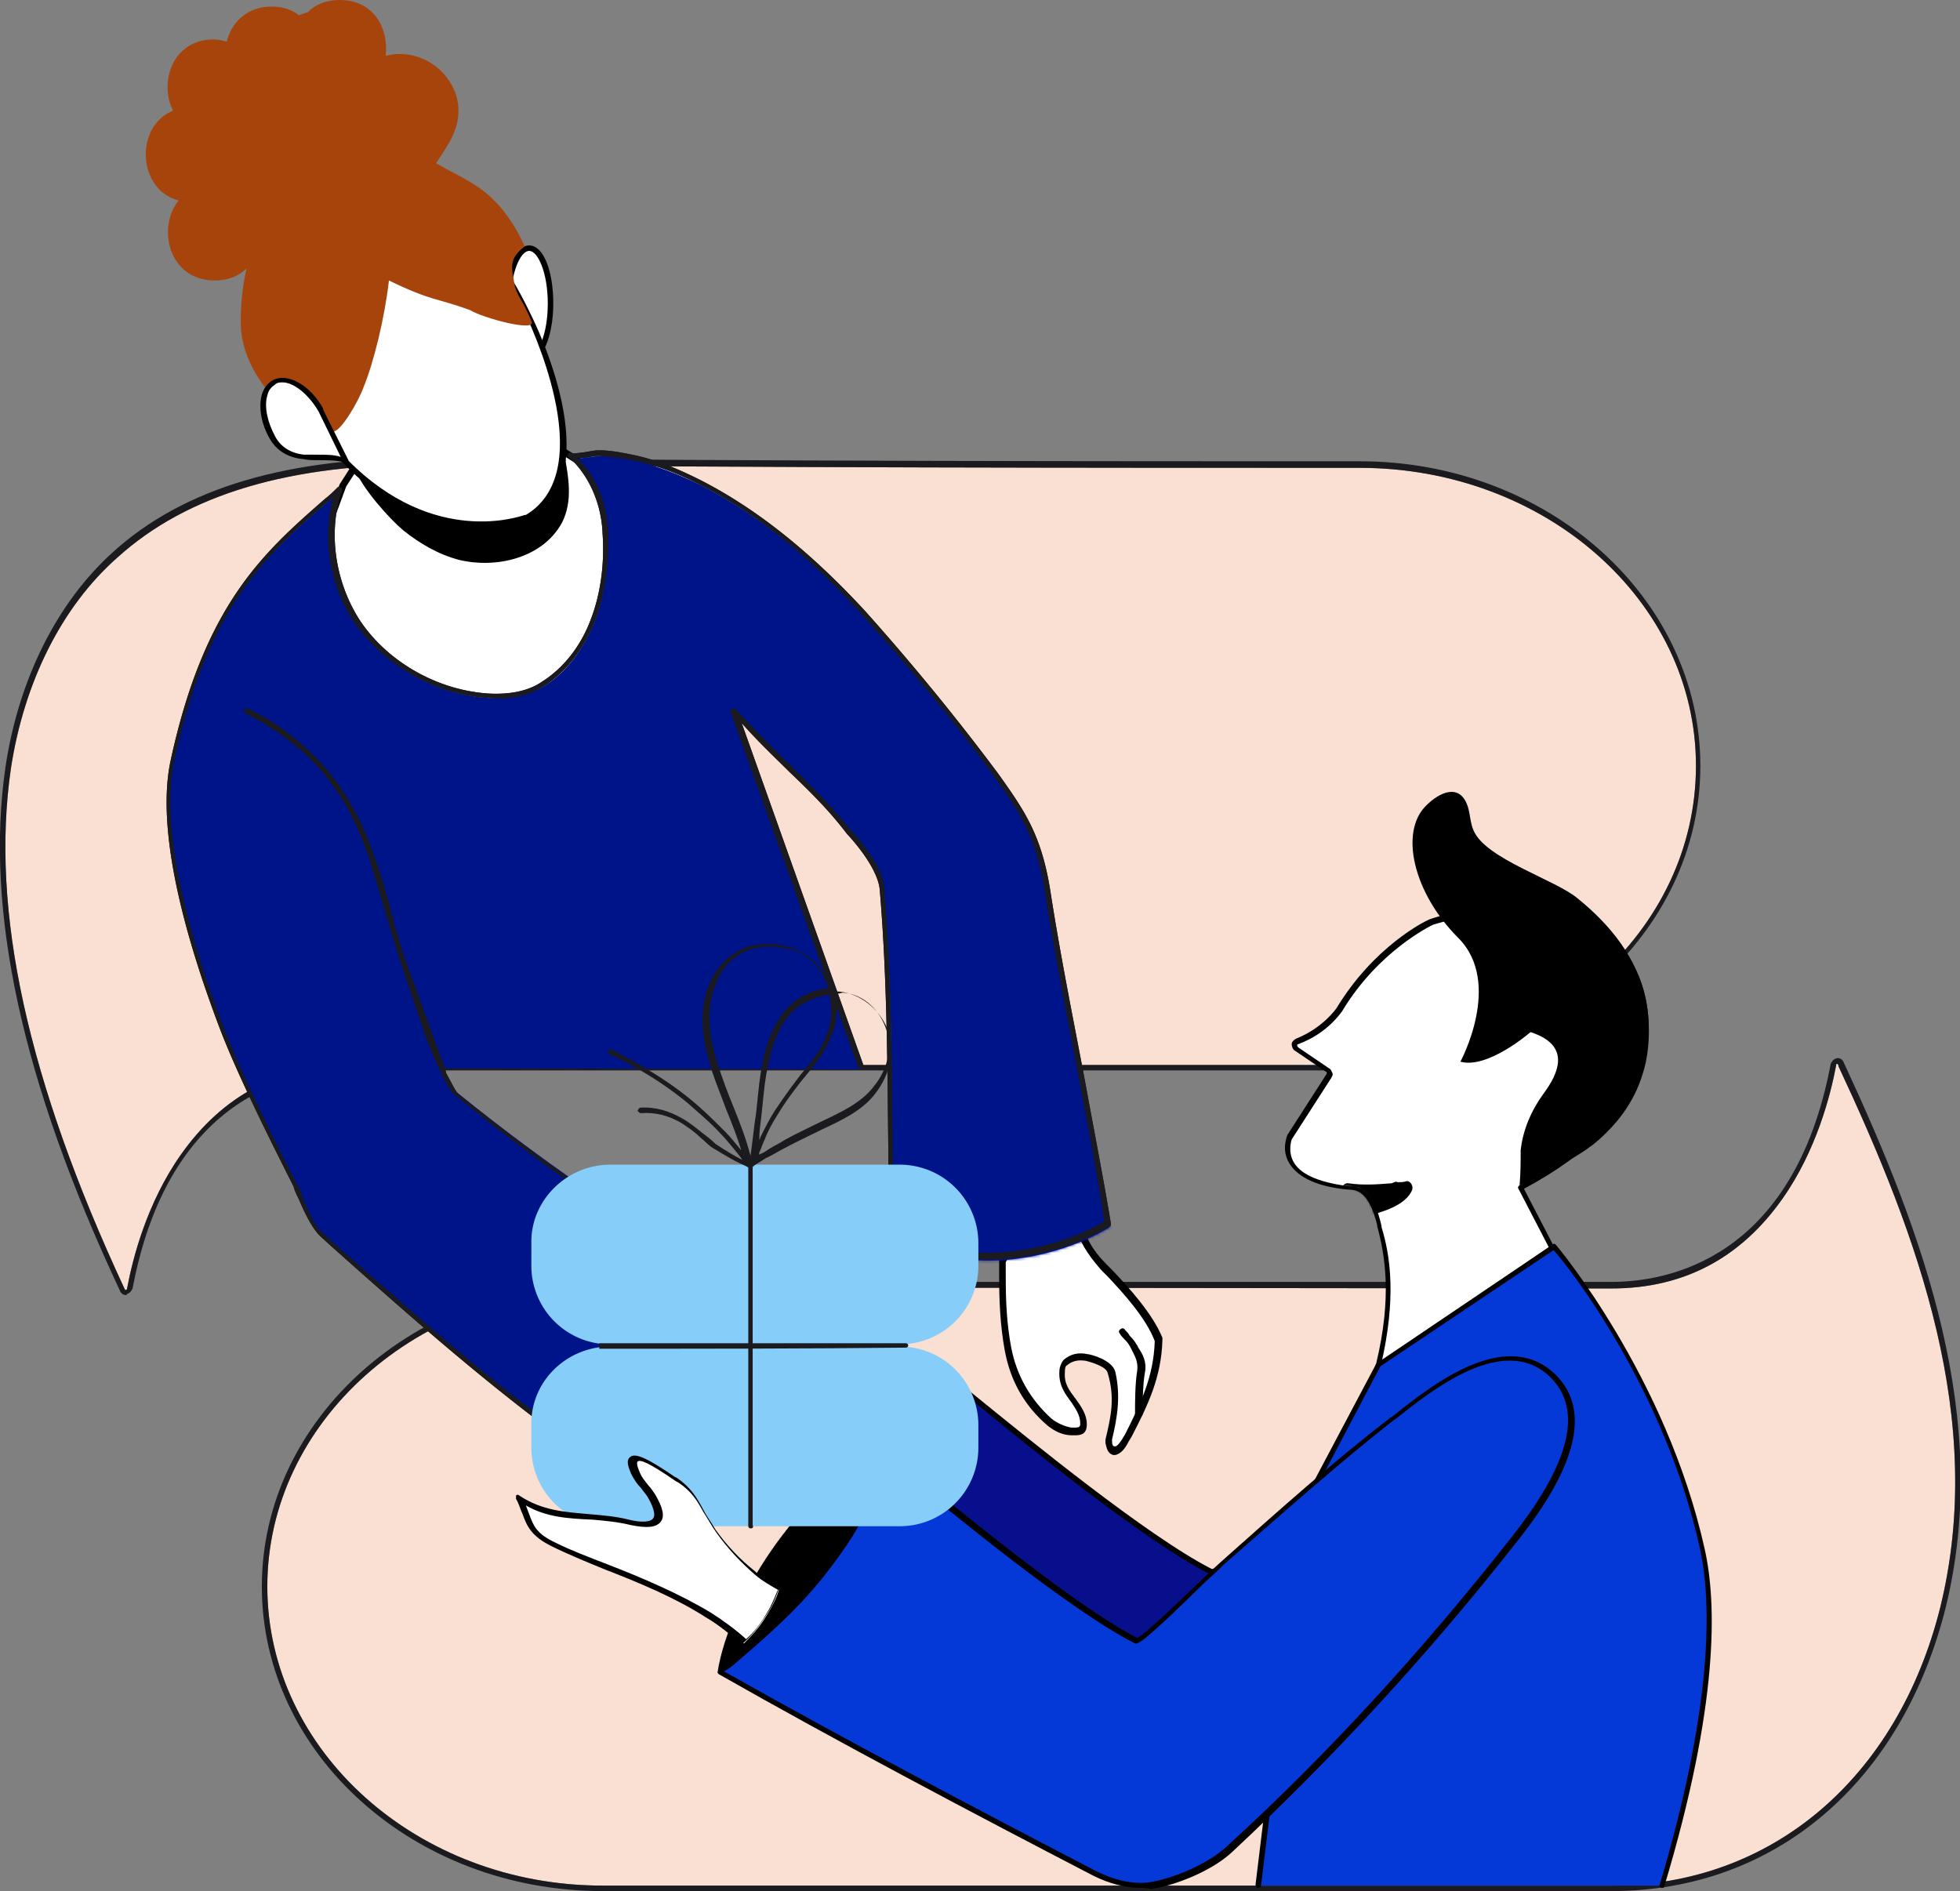 <?xml version="1.0" encoding="UTF-8"?>
<svg xmlns="http://www.w3.org/2000/svg" fill="none" viewBox="0 0 711 686" width="711" height="686">
  <rect x="0" y="0" width="711" height="686" fill="#808080" stroke="none"/>
  <g clip-path="url(#a)">
    <path fill="#F9E0D2" d="M218.586 467.005c-67.166 0-121.613 48.886-121.613 108.504 0 59.617 54.447 108.504 121.613 108.504h366.032c58.024 0 103.729-38.95 119.228-100.953 16.692-67.964-7.948-134.338-36.961-196.34v-.398l-.397-.397c-.397 0-.397 0-.397.397-1.987 10.731-7.154 31.001-19.474 48.489-15.103 21.462-35.769 32.591-61.999 32.591l-366.032-.397ZM45.306 467.799s.398.398.398 0c.397 0 .397 0 .397-.397 1.988-10.731 7.154-31.001 19.474-48.489 15.103-21.462 35.769-32.591 61.999-32.591h366.032c67.166 0 121.613-48.489 121.613-108.504 0-60.015-54.845-108.107-122.01-108.107-92.204 0-213.42 0-336.622-1.192-51.269-.397-88.627 10.731-114.062 33.783-20.27 17.886-33.782 45.31-38.551 76.311-7.551 51.669 5.961 113.273 41.332 189.186 0-.397 0-.397 0 0Z"></path>
    <path fill="#1A1A1F" d="M584.618 686H218.586c-68.358 0-123.6-49.681-123.6-110.491s55.639-110.492 123.6-110.492h366.032c19.474 0 65.973-7.551 79.485-79.092.398-.795.795-1.59 1.988-1.988 1.192-.397 2.384.398 2.781 1.59 29.013 62.4 53.653 129.172 36.961 197.533C689.936 646.652 643.834 686 584.618 686ZM218.586 467.005c-67.166 0-121.614 48.886-121.614 108.504 0 59.617 54.448 108.504 121.614 108.504h366.032c58.024 0 103.728-38.951 119.228-100.953 16.692-67.964-7.948-134.338-36.961-196.34v-.398l-.397-.397c-.398 0-.397 0-.397.397-1.988 10.731-7.154 31.001-19.475 48.489-15.102 21.462-35.768 32.591-61.998 32.591l-366.032-.397ZM45.704 469.787c-1.193 0-1.987-.795-2.385-1.987C7.95 392.284-5.565 330.282 1.987 278.216c4.769-31.797 18.679-59.618 38.948-77.901 25.832-23.449 63.588-34.578 115.651-34.181 123.203 1.193 244.817 1.193 336.623 1.193 68.357 0 123.6 49.681 123.6 110.491s-55.64 110.491-123.6 110.491H127.574c-19.474 0-65.973 7.552-79.486 79.093-.397.795-.794 1.59-1.987 1.987 0 .398-.397.398-.397.398Zm-.398-1.987s.398.397.398 0c.397 0 .397 0 .397-.398 1.987-10.731 7.154-31.001 19.474-48.489 15.102-21.462 35.769-32.591 61.999-32.591h366.032c67.165 0 121.613-48.489 121.613-108.504 0-60.015-54.845-108.107-122.01-108.107-92.204 0-213.42 0-336.623-1.192-51.268-.397-88.626 10.731-114.062 33.783-20.268 17.886-33.781 45.31-38.55 76.311-7.551 51.669 5.961 113.273 41.332 189.187 0-.398 0-.398 0 0Z"></path>
    <path fill="#080F8C" d="M346.955 502.378c2.782 1.59 62.794 52.861 91.806 67.566 1.987 1.193 10.333-6.359 18.282-13.513 15.102-13.513 24.641-21.065 43.32-38.95 7.551-7.154 11.923-11.526 20.269-17.488 7.551-5.564 16.294-10.731 26.23-8.744 3.577.795 7.154 2.782 10.333 5.167 18.679 16.295-.795 44.514-11.923 58.823-31.397 40.54-34.974 54.848-72.729 89.824-7.154 6.756-20.667 12.321-28.615 13.513-6.756.795-13.513-.795-19.474-3.975-50.871-26.231-96.575-50.476-136.318-72.733 3.577-27.027 30.602-69.157 58.819-79.49Z"></path>
    <mask id="b" width="277" height="169" x="288" y="490" maskUnits="userSpaceOnUse" style="mask-type:luminance">
      <path fill="#fff" d="M346.955 502.378c2.782 1.59 62.794 52.861 91.806 67.566 1.987 1.193 10.333-6.359 18.282-13.513 15.102-13.513 24.641-21.065 43.32-38.95 7.551-7.154 11.923-11.526 20.269-17.488 7.551-5.564 16.294-10.731 26.23-8.744 3.577.795 7.154 2.782 10.333 5.167 18.679 16.295-.795 44.514-11.923 58.823-31.397 40.54-34.974 54.848-72.729 89.824-7.154 6.756-20.667 12.321-28.615 13.513-6.756.795-13.513-.795-19.474-3.975-50.871-26.231-96.575-50.476-136.318-72.733 3.577-27.027 30.602-69.157 58.819-79.49Z"></path>
    </mask>
    <g mask="url(#b)">
      <path fill="#000" d="M327.084 480.121c-3.577 14.308-13.513 26.629-21.461 38.552-9.539 14.308-20.667 25.835-33.384 37.758-14.308 13.513 4.769 36.168 19.474 23.45 20.666-17.886 30.204-27.424 41.332-44.117 9.539-14.309 14.705-33.784 19.077-50.874 4.372-19.078-20.666-23.847-25.038-4.769Z"></path>
    </g>
    <path fill="#000" d="M439.953 659.768c-5.166 0-11.128-1.59-16.294-4.372-59.614-31.001-101.742-53.258-136.318-72.733-.398-.398-.398-.398-.398-.795 4.372-28.219 32.192-69.951 60.012-80.285h.795c.397.397 2.782 1.987 7.551 5.962 16.692 13.513 60.807 49.681 84.255 61.604 1.987.398 12.32-8.743 17.089-13.513 5.962-5.167 11.128-9.936 15.898-13.911 7.948-6.756 15.897-13.91 27.422-24.642l1.192-.795c7.154-6.359 11.526-11.128 19.474-16.692 7.949-5.962 16.693-11.129 27.026-8.744 3.576.795 7.551 2.782 10.73 5.167 13.91 12.32 9.936 32.59-11.923 60.412-10.333 13.513-17.884 23.847-24.243 33.386-13.512 19.078-23.051 32.988-48.486 56.438-7.551 7.154-21.064 12.718-29.41 13.513h-4.372Zm-151.42-78.298c34.576 19.476 76.704 41.733 135.921 72.336 6.359 3.18 13.115 4.77 19.076 3.577 7.949-1.192 21.064-6.359 28.218-13.115 25.435-23.45 34.973-36.963 48.089-56.041 6.358-9.539 13.91-19.872 24.243-33.386 21.063-27.026 25.038-46.502 11.923-57.63-3.18-2.385-6.359-4.372-9.539-4.77-9.935-1.987-18.281 3.18-25.435 8.744-7.949 5.565-12.32 9.937-19.077 16.693l-1.192.795c-11.525 10.731-19.474 17.885-27.423 24.642-4.769 4.372-9.935 8.744-15.897 13.911-11.525 10.731-16.692 15.103-19.076 13.513-23.449-11.923-66.371-46.899-84.255-61.605-3.577-2.782-5.962-4.769-7.154-5.564-27.025 10.334-54.05 50.476-58.422 77.9Z"></path>
    <path fill="#fff" d="m563.156 451.504-11.128-21.462c66.37-34.976 40.538-79.491 40.538-79.491-19.077-36.565-71.14-17.487-73.127-17.09-.795.398-19.872 9.539-33.384 32.194 0 0-4.769 7.551-15.5 11.526-1.192.397-1.59 1.987-.397 2.782l11.128 7.551c.794.398.794 1.59.397 2.385l-14.307 22.257s-7.154 15.898 22.653 18.681c6.359.397 8.743 8.743 9.936 13.91 3.179 11.526 5.564 26.63-.398 50.477"></path>
    <mask id="c" width="132" height="168" x="466" y="328" maskUnits="userSpaceOnUse" style="mask-type:luminance">
      <path fill="#fff" d="m563.156 451.504-11.128-21.462c66.37-34.976 40.538-79.491 40.538-79.491-19.077-36.565-71.14-17.487-73.127-17.09-.795.398-19.872 9.539-33.384 32.194 0 0-4.769 7.551-15.5 11.526-1.192.397-1.59 1.987-.397 2.782l11.128 7.551c.794.398.794 1.59.397 2.385l-14.307 22.257s-7.154 15.898 22.653 18.681c6.359.397 8.743 8.743 9.936 13.91 3.179 11.526 5.564 26.63-.398 50.477"></path>
    </mask>
    <g mask="url(#c)">
      <path fill="#000" d="M512.285 431.631c.397-1.192-.398-3.179-1.988-3.179-1.192.397-1.987.397-3.179.397-.397 0-.795-.397-1.192 0-.398 0-.795.398-1.192.398-5.167.397-10.334.795-15.5 0-2.782-.398-3.577 3.974-.795 4.372h2.782c-1.192.397-2.782.795-3.974 1.59-1.193.397-1.59 1.589-1.193 2.782-1.192 0-2.384.397-3.576.397-2.783.398-2.385 4.77.397 4.372 5.564-.795 11.525-1.192 17.089-2.782 3.975-1.192 10.333-3.577 12.321-8.347Z"></path>
    </g>
    <path fill="#000" d="M499.965 496.019c-.795 0-1.192-.795-.795-1.193 5.962-24.642 3.18-39.745.398-50.079v-.397c-1.193-4.769-3.577-12.321-9.141-12.718-11.923-.795-19.474-4.372-22.654-9.539-3.179-5.167-.794-9.937-.794-10.334l14.307-22.257v-.398s0-.397-.397-.397l-11.128-7.552c-.795-.397-1.193-1.59-1.193-2.384 0-.795.795-1.59 1.59-1.988 9.936-3.974 14.705-11.128 14.705-11.128 13.512-22.258 31.794-31.399 33.781-32.194 5.962-1.987 56.038-18.283 74.319 17.488.398.795 8.744 15.501 3.18 34.976-5.167 17.487-19.474 32.591-43.32 45.309l10.731 20.667c.397.398 0 1.193-.398 1.193-.397.397-1.192 0-1.192-.398l-11.128-21.462c-.397-.397 0-1.192.397-1.192 23.449-12.321 38.154-27.424 43.32-44.515 5.564-18.68-2.782-33.386-2.782-33.386-17.884-34.18-66.37-18.282-71.934-16.693-.795.398-19.872 9.539-32.987 31.399-.397.398-5.167 7.949-15.897 11.924-.398 0-.398.397-.398.397s0 .397.398.795l11.128 7.551c.795.398.795.795 1.192 1.59.398.795 0 1.193-.397 1.988l-14.308 22.257s-1.589 4.372.795 8.346c2.782 4.77 10.333 7.552 21.064 8.744 7.154.398 9.538 9.142 10.73 14.308v.398c3.18 10.334 5.564 25.834-.397 50.874 0-.398-.397 0-.795 0Z"></path>
    <path fill="#000" d="M551.233 430.042c.397-4.372.397-8.744.397-12.719.795-7.551 3.975-14.705 8.346-20.667 5.564-7.552 9.936-17.488-4.769-22.257 0 0-15.499 13.513-25.435 10.731 0 0 15.5-28.617-.795-44.912-16.295-16.296-21.461-38.553-11.526-48.092 4.77-4.769 12.321-8.346 15.103.795.795 2.782.795 5.564 1.987 8.347 4.372 10.333 29.807 17.885 37.756 24.642 12.32 9.936 21.461 21.859 24.64 36.168 2.782 13.513 0 24.244-.795 26.629-3.576 12.718-11.525 20.27-13.91 22.654-5.961 5.962-12.32 9.142-22.256 14.706-3.577 1.59-6.756 3.18-8.743 3.975Z"></path>
    <path fill="#0439D7" d="m456.248 684.013 5.564-45.707c.795-6.359 0-12.719-1.987-19.078-4.77-14.308-8.346-32.988-1.988-44.912l42.128-79.49 63.588-42.925s40.141 46.9 53.653 110.094c4.769 22.655 3.577 61.208-14.705 122.018"></path>
    <path fill="#000" d="M602.899 684.808c-.795 0-1.192-.795-.795-1.193 19.474-65.579 18.679-102.145 14.705-121.222-12.718-58.425-48.089-103.337-53.255-108.902l-62.794 42.13-41.73 79.093c-7.154 13.116-.795 35.373 1.987 44.117 1.987 6.359 2.782 12.718 1.987 19.475l-5.564 45.707c0 .397-.397.795-1.192.795-.398 0-.795-.398-.795-1.193l5.564-45.707c.795-6.359 0-12.718-1.987-18.282-3.18-9.142-9.141-31.796-1.987-45.31l42.127-79.49.398-.397 63.588-42.925c.398-.397.795-.397 1.193 0 .397.397 40.14 47.694 54.05 110.491 4.372 19.475 5.166 56.438-14.705 122.415 0 .398-.397.398-.795.398Z"></path>
    <path fill="#fff" d="M295.687 541.725c16.294-2.782 12.32-10.333 27.025 2.385 5.564-7.154 11.128-14.706 13.91-24.642 0 0-21.461-26.629-47.294-25.437-3.974-.397-11.526-1.192-11.526-1.192-1.987.397-1.987 3.18-1.589 4.372.795 1.987 1.987 2.782 15.102 7.154 1.192.397 1.59.795 2.385 1.59 3.576 3.179 0 12.718-23.051-2.385-13.513-8.744-14.308-2.385-9.141 3.975-1.59-1.193-3.18-1.988-5.167-3.18-1.987-1.192-4.769-1.192-5.564.795-.795 1.192-.397 2.385 0 3.577.795 2.782 4.769 7.154 6.757 9.539-1.193-.795-4.372-2.385-5.564-1.59-1.193.795-1.59 2.385-1.59 3.577 0 1.192.795 2.385 1.987 3.577 1.987 2.385 4.769 3.975 7.551 5.564 1.59 1.193 4.372 2.385 6.359 2.783-1.59-.398-3.577-.795-5.167-.795-1.589-.398-3.576-.795-4.371.795-.795 2.384 2.384 4.372 3.974 5.564 1.987 1.59 4.372 2.385 6.359 3.179 3.577 1.193 7.154 1.59 10.73 1.988 5.167.397 10.731-.398 15.898-1.193h1.987Z"></path>
    <mask id="d" width="87" height="53" x="250" y="492" maskUnits="userSpaceOnUse" style="mask-type:luminance">
      <path fill="#fff" d="M295.687 541.725c16.294-2.782 12.32-10.333 27.025 2.385 5.564-7.154 11.128-14.706 13.91-24.642 0 0-21.461-26.629-47.294-25.437-3.974-.397-11.526-1.192-11.526-1.192-1.987.397-1.987 3.18-1.589 4.372.795 1.987 1.987 2.782 15.102 7.154 1.192.397 1.59.795 2.385 1.59 3.576 3.179 0 12.718-23.051-2.385-13.513-8.744-14.308-2.385-9.141 3.975-1.59-1.193-3.18-1.988-5.167-3.18-1.987-1.192-4.769-1.192-5.564.795-.795 1.192-.397 2.385 0 3.577.795 2.782 4.769 7.154 6.757 9.539-1.193-.795-4.372-2.385-5.564-1.59-1.193.795-1.59 2.385-1.59 3.577 0 1.192.795 2.385 1.987 3.577 1.987 2.385 4.769 3.975 7.551 5.564 1.59 1.193 4.372 2.385 6.359 2.783-1.59-.398-3.577-.795-5.167-.795-1.589-.398-3.576-.795-4.371.795-.795 2.384 2.384 4.372 3.974 5.564 1.987 1.59 4.372 2.385 6.359 3.179 3.577 1.193 7.154 1.59 10.73 1.988 5.167.397 10.731-.398 15.898-1.193h1.987Z"></path>
    </mask>
    <g mask="url(#d)">
      <path fill="#000" d="M310.79 515.891c-.795 0-11.128-3.577-13.91-6.757-.398-.397-1.193-1.192-2.385-1.589-1.192-.795-2.384-1.59-2.782-2.385-.397-.398-.397-.795 0-1.192.398-.398.795-.398 1.192 0 .398.397 1.59 1.192 2.782 1.987a15.118 15.118 0 0 1 2.385 1.987c1.987 1.987 8.743 4.769 13.115 6.359.398 0 .795.795.795 1.193 0 0-.397.397-1.192.397Z"></path>
      <path fill="#fff" d="M260.713 505.557s8.743 10.732 22.256 13.116l-22.256-13.116Z"></path>
      <path fill="#000" d="M282.969 519.468c-13.91-2.385-22.653-12.718-23.051-13.116-.397-.397-.397-1.192 0-1.192.398 0 1.192-.398 1.192 0 0 0 8.744 10.334 21.462 12.718.397 0 .794.398.794 1.193.398 0 0 .397-.397.397Z"></path>
      <path fill="#fff" d="M253.56 512.711s3.179 7.949 23.448 13.514l-23.448-13.514Z"></path>
      <path fill="#000" d="M277.008 527.02c-20.666-5.167-24.243-13.514-24.243-13.911 0-.398 0-1.192.397-1.192.398 0 1.192 0 1.192.397 0 0 3.18 7.552 22.654 12.718.397 0 .795.795.795 1.193 0 .795-.398.795-.795.795Z"></path>
      <path fill="#fff" d="M257.533 527.417s13.115 7.154 17.09 7.154l-17.09-7.154Z"></path>
      <path fill="#000" d="M274.226 535.366c-3.975 0-15.897-6.359-17.487-7.154-.398-.397-.795-.795-.398-1.192.398-.398.795-.795 1.193-.398 3.577 1.987 13.512 7.154 16.692 7.154.397 0 .795.398.795.795.397.398 0 .795-.795.795Z"></path>
    </g>
    <path fill="#000" d="M322.712 545.302c-.398 0-.398 0-.795-.397-9.539-8.346-10.731-7.552-15.5-5.564-2.385.795-5.564 2.384-10.731 3.179H294.494c-5.961.795-11.128 1.193-16.294 1.193-4.372-.398-7.949-.795-11.129-1.988-2.782-.794-4.769-1.987-6.756-3.577h-.397c-1.59-1.192-4.769-3.577-3.974-6.756.397-1.59 1.987-1.988 2.781-1.988-2.782-1.589-5.166-3.179-7.551-5.564-1.192-1.192-1.987-2.782-1.987-3.974-.397-1.988.398-3.577 1.987-4.372.795-.398 1.59-.398 2.385-.398-1.59-1.987-3.577-4.372-3.974-6.359-.398-1.987-.398-3.18.397-4.372.795-1.192 1.987-1.59 3.18-1.987 1.192 0 2.781.397 3.576.795l1.193.795s.397 0 .397.397c-.795-1.987-1.192-4.372 0-5.564 1.987-1.988 5.961-.795 12.718 3.577 14.705 9.539 21.064 8.744 22.653 6.756.795-.794.398-2.384-.397-3.179l-.398-.398c-.794-.795-.794-.795-1.589-1.192-13.513-4.372-14.308-5.167-15.5-7.552-.397-.794-.795-2.384 0-3.974.397-.795 1.192-1.59 1.987-1.59h.398s7.153.795 11.525 1.193c26.23-.795 46.897 24.641 48.089 25.834.397.397.397.397 0 .795-3.18 10.333-8.346 17.488-14.308 25.039 0 .795-.397 1.192-.794 1.192Zm-11.526-9.141c2.782 0 5.564 1.59 11.526 6.757 5.166-6.757 10.333-13.911 13.115-23.052-2.782-3.18-22.654-25.835-46.102-24.642-3.974-.398-9.936-.795-11.128-1.193-.397 0-.397.398-.795.795-.397.795-.397 1.59 0 2.385.795 1.59 1.59 2.385 14.308 6.359 1.192.398 1.589.795 2.384 1.59l.398.397c1.589 1.59 1.987 3.975.794 5.565-1.192 1.59-6.358 5.564-25.038-6.36-6.756-4.371-9.538-4.371-10.333-3.974-.795.795 0 3.18 2.385 6.757.397.397.397.795 0 1.192-.398.397-.795.397-1.192 0-1.193-.795-2.385-1.59-3.975-2.385l-1.192-.795c-.795-.397-1.59-.795-2.782-.795-.795 0-1.192.398-1.987.795-.398.795-.398 1.59 0 2.783.795 2.384 3.974 6.359 6.756 8.743.398.398.398.795 0 1.193-.397.397-.795.397-1.192 0-.795-.795-3.975-1.59-4.372-1.193-.795.398-1.192 1.59-.795 2.385 0 .795.795 1.987 1.59 3.18 1.987 2.384 4.372 3.974 7.154 5.564 1.987 1.192 4.371 2.385 6.358 2.782.398 0 .795.795.795 1.193 0 .397-.794.795-1.192.795-1.59-.398-3.577-.795-5.166-.795h-.795c-1.59-.398-2.385-.398-2.385.397-.397 1.59 1.987 3.577 3.18 4.372h.397c1.59 1.192 3.577 2.385 6.359 3.18 2.782.794 6.359 1.589 10.333 1.589 4.769.398 9.936 0 15.897-1.192h.795c5.167-.795 8.346-2.385 10.333-3.18 2.385-.794 3.577-1.589 5.564-1.192Z"></path>
    <path fill="#0439D7" d="M320.725 527.417c2.782 1.59 62.396 53.259 91.408 67.964 1.987.795 28.218-25.437 31-28.219 20.269-17.885 40.14-35.373 61.204-52.066 13.512-10.731 39.743-32.193 57.229-16.693 18.68 16.296-.794 44.515-11.922 58.823-31.795 40.54-66.371 78.695-104.127 113.273-7.153 6.757-20.666 12.321-28.615 13.514-6.756.795-13.512-.795-19.474-3.975-50.87-26.629-96.177-50.873-135.92-73.131 3.974-27.424 30.999-69.554 59.217-79.49Z"></path>
    <mask id="e" width="309" height="193" x="261" y="492" maskUnits="userSpaceOnUse" style="mask-type:luminance">
      <path fill="#fff" d="M320.725 527.417c2.782 1.59 62.396 53.259 91.408 67.964 1.987.795 28.218-25.437 31-28.219 20.269-17.885 40.14-35.373 61.204-52.066 13.512-10.731 39.743-32.193 57.229-16.693 18.68 16.296-.794 44.515-11.922 58.823-31.795 40.54-66.371 78.695-104.127 113.273-7.153 6.757-20.666 12.321-28.615 13.514-6.756.795-13.512-.795-19.474-3.975-50.87-26.629-96.177-50.873-135.92-73.131 3.974-27.424 30.999-69.554 59.217-79.49Z"></path>
    </mask>
    <g mask="url(#e)">
      <path fill="#000" d="M301.25 504.762c-3.576 14.309-13.512 26.63-21.461 38.553-9.538 14.308-21.063 25.437-33.384 37.361-14.307 13.513 4.372 36.168 19.474 23.449 21.064-17.885 30.205-27.424 41.333-43.719 9.936-14.309 15.102-33.784 19.076-50.874 4.372-19.078-20.666-23.847-25.038-4.77Z"></path>
    </g>
    <path fill="#000" d="M413.326 684.808c-5.167 0-11.128-1.59-16.693-4.372-42.922-22.258-92.6-48.489-135.92-73.131-.398-.398-.398-.398-.398-.795 4.372-27.822 32.192-69.554 60.012-79.888.398-.397.795-.397 1.192 0 .795.398 2.782 1.988 7.552 5.962 18.281 14.706 60.409 49.681 83.46 61.605 2.782-1.192 17.089-15.103 24.243-21.86 3.179-3.18 5.564-5.167 6.359-5.962 21.461-19.077 40.537-36.168 61.204-52.066l1.192-.795c13.91-11.128 39.743-31.398 57.627-15.898 13.91 12.321 9.936 32.591-11.923 60.413-32.986 42.13-68.357 80.285-104.126 113.671-7.551 7.154-21.064 12.321-29.41 13.513-1.987-.397-3.179-.397-4.371-.397Zm-151.023-78.696c42.922 24.245 92.6 50.477 135.523 72.734 6.359 3.18 13.115 4.769 19.076 3.974 7.949-1.192 21.064-6.359 28.218-13.115 36.166-32.989 71.14-71.144 104.126-113.274 21.064-27.027 25.038-46.104 12.32-57.63-16.692-14.706-41.73 5.167-55.242 15.898l-1.192.795c-20.667 16.295-39.743 33.386-61.204 52.066-.795.795-3.18 3.179-6.359 5.961-21.859 21.463-24.641 23.053-25.833 22.655-23.449-11.923-65.973-46.899-84.255-62.002-3.18-2.782-5.962-4.77-7.154-5.564-26.628 9.936-53.255 50.078-58.024 77.502Z"></path>
    <path fill="#fff" d="m140.69 151.031-16.295 25.04-17.089 46.104 35.768 46.502 48.487 8.346 40.537-40.937 10.333-38.156-17.486-19.872-15.898-11.129-22.256-13.91-46.101-1.988Z"></path>
    <mask id="f" width="136" height="127" x="107" y="151" maskUnits="userSpaceOnUse" style="mask-type:luminance">
      <path fill="#fff" d="m140.69 151.031-16.295 25.04-17.089 46.104 35.768 46.502 48.487 8.346 40.537-40.937 10.333-38.156-17.486-19.872-15.898-11.129-22.256-13.91-46.101-1.988Z"></path>
    </mask>
    <g mask="url(#f)">
      <path fill="#000" d="M182.022 167.724c0 1.193-.397 10.334.398 9.142-1.987 2.782-7.551 2.782-10.333 1.987-9.141-1.193-16.692-8.347-22.256-15.103-9.141-10.732-25.038-4.372-20.667 7.154 2.385 6.359 11.923 17.09 17.09 21.462 5.961 4.77 12.717 8.744 20.269 10.731 13.115 3.18 30.204-.397 37.358-13.513 3.974-7.949 2.384-16.296.795-25.039-3.18-15.898-21.461-13.116-22.654 3.179Z"></path>
    </g>
    <path fill="#000" d="m191.561 278.216-48.487-8.347c-.397 0-.794-.397-.794-.397l-35.769-46.502c-.397-.398-.397-.795 0-1.192l16.692-46.105 16.295-25.437c.397-.397.794-.795 1.192-.397l46.102 1.987h.794l22.256 13.911 16.295 11.129h.397l17.487 19.872c.398.398.398.795.398 1.192l-10.333 38.156s0 .397-.398.397l-40.935 41.335c-.397.398-.795.398-1.192.398Zm-47.692-10.732 47.692 8.347 39.743-40.143 10.333-36.963-17.487-19.872-15.897-11.129-21.859-13.911-44.909-1.987-15.897 24.642-16.692 45.31 34.973 45.706Z"></path>
    <path fill="#fff" d="M191.957 129.966c4.171 0 7.552-8.897 7.552-19.872s-3.381-19.873-7.552-19.873c-4.17 0-7.551 8.898-7.551 19.873 0 10.975 3.381 19.872 7.551 19.872Z"></path>
    <path fill="#000" d="M191.957 131.159c-4.769 0-8.743-9.142-8.743-21.065 0-11.924 3.577-21.065 8.743-21.065 5.167 0 8.744 9.141 8.744 21.065 0 11.923-3.975 21.065-8.744 21.065Zm0-40.143c-3.179 0-6.756 7.95-6.756 19.078s3.577 19.077 6.756 19.077c3.18 0 6.757-7.949 6.757-19.077 0-11.129-3.577-19.078-6.757-19.078Z"></path>
    <path fill="#fff" d="M191.56 113.671s29.012 56.438.397 73.926c0 0-.397 0-.794.397-3.577 1.193-36.166 11.924-68.358-23.052 0 0-34.577-26.629-21.064-60.412 0 0 15.102-42.528 52.063-32.194 0 0 19.474 3.18 37.756 41.335Z"></path>
    <path fill="#000" d="M174.868 191.571c-13.512 0-33.384-4.769-52.46-25.834-.398 0-34.974-27.424-21.462-61.605 0-.397 15.898-43.322 53.256-32.59.795 0 19.871 3.974 38.153 42.129 1.987 3.974 28.615 57.63 0 75.118-.397 0-.397.398-.795.398-1.59.397-7.948 2.384-16.692 2.384Zm-32.192-120.03c-28.217 0-40.14 32.591-40.14 32.989-13.115 32.988 20.666 59.22 20.666 59.22 31.397 34.578 63.589 24.244 67.166 23.052h.397c27.82-16.693 0-71.939 0-72.734-17.884-37.36-36.563-40.54-36.563-40.937-4.372-.795-7.949-1.59-11.526-1.59Z"></path>
    <path fill="#A6440C" d="M192.752 116.453c-1.59-3.974-3.179-6.757-4.372-8.744-.397-.795-1.589-2.782-1.987-5.962-.397-2.384-1.192-5.166 0-7.949.398-.794 1.59-2.782 3.975-4.372-1.988-4.371-5.564-11.526-12.321-17.885-5.961-5.564-13.115-8.346-19.871-12.32 4.372-6.757 9.141-12.72 7.948-21.86-1.987-11.924-14.307-20.27-26.23-17.091C141.086 10.731 135.92 0 123.202 0c-4.769 0-8.743 1.59-11.525 4.372-1.193.397-2.385.795-3.18 1.192-2.384-1.987-5.961-3.18-9.936-3.18-9.14 0-14.704 5.962-16.294 12.72-1.59-.398-3.18-.796-4.77-.796-15.102 0-19.87 15.898-14.704 25.834-13.91 5.565-13.115 28.617 1.987 32.592-7.949 9.936-3.577 29.013 13.115 29.013 4.77 0 8.744-1.589 11.526-4.372-1.59 7.155-2.385 15.104-1.988 22.258 1.988 21.065 23.051 36.565 33.384 36.963 2.782 0 9.141-10.732 11.128-16.296 3.577-8.744 7.552-24.642 9.141-38.553 15.5 7.552 17.487 6.36 29.41 10.732 4.372 2.782 24.641 8.346 22.256 3.974Z"></path>
    <path fill="#fff" d="M116.446 148.647c-4.371-8.347-12.32-12.719-17.089-9.937-4.77 2.782-5.167 11.526-.397 19.873 2.384 4.372 6.358 6.757 11.525 7.154 5.167.397 10.333 0 15.102 1.59l-9.141-18.68Z"></path>
    <path fill="#000" d="M125.19 167.724c-3.18-.795-6.359-.795-9.936-.795-1.59 0-3.577 0-5.166-.397-5.564-.398-9.936-3.18-12.32-7.552-3.18-5.564-3.975-11.526-2.783-15.898.795-2.384 1.987-3.974 3.975-5.167 5.166-2.782 13.512 1.59 18.281 10.334v.398l9.141 18.282v1.193c-.397-.398-.795-.398-1.192-.398Zm-22.654-29.014c-.794 0-1.987 0-2.782.795-1.192.795-2.384 1.987-2.782 3.975-1.192 3.974 0 9.539 2.782 14.705 1.988 3.975 5.962 6.36 10.731 6.757h5.167c2.782 0 5.564 0 7.948.795l-7.948-16.295c-3.577-6.36-9.141-10.732-13.116-10.732Z"></path>
    <path fill="#fff" d="M420.082 486.48c-.397 14.308-5.961 24.244-11.923 36.963-.794 1.589-2.384 3.577-4.371 3.179-1.987-.397-1.59-2.384-1.59-3.974 2.385-8.744 3.577-15.898.795-25.04-.795-3.179-6.359-4.769-9.141-5.167-2.782-.794-5.564 0-7.551 1.59-.795.795-1.192 2.385-1.192 3.18-.398 8.744 7.948 11.923 7.551 19.077 0 3.18-1.59 2.783-4.372 2.783s-5.564-1.59-7.949-3.18c-7.948-7.154-13.115-15.898-15.102-26.629-1.987-10.731-1.987-21.065-1.987-31.796 5.564-10.731 14.307-15.103 26.23-15.501 3.18 7.552 4.372 11.526 10.731 18.283 5.961 6.359 15.897 16.295 19.871 26.232Z"></path>
    <path fill="#000" d="M404.583 527.815h-.795c-2.385-.795-2.385-3.18-2.782-4.372v-1.193c1.987-8.346 3.577-15.103.795-24.244-.398-1.987-4.77-3.577-7.949-4.372-2.782-.398-4.769 0-6.756 1.59-.795.397-.795 1.589-.795 2.384-.398 4.372 1.59 6.757 3.974 9.937 1.987 2.782 3.974 5.564 3.974 9.141 0 4.372-3.179 3.974-5.564 3.974-3.179 0-6.358-1.589-8.743-3.577-8.346-7.154-13.513-16.295-15.5-27.424-1.589-8.744-1.987-17.488-1.987-26.231v-6.757c5.564-10.731 14.705-15.898 27.423-16.296.397 0 .795.398 1.192.795l.795 1.988c2.384 5.961 3.974 9.936 9.538 15.5l2.385 2.385c5.961 6.359 14.307 15.5 17.884 24.244v.795c-.397 13.514-5.167 23.45-11.128 34.976l-1.192 1.987c-1.59 3.18-3.18 4.372-4.769 4.77Zm-1.193-5.565v.398c0 1.59.398 1.987.795 1.987 1.192.397 2.385-1.987 2.782-2.385l1.192-1.987c5.564-11.129 10.334-20.667 10.731-33.783-3.179-8.347-11.128-17.091-17.089-23.45l-2.385-2.385c-5.564-6.359-7.551-10.333-9.936-16.295l-.397-1.192c-11.128.397-19.077 5.166-24.243 14.705v5.565c0 8.743.397 17.09 1.987 25.436 1.987 10.334 7.154 19.078 14.705 25.835 1.987 1.59 4.769 2.782 7.153 3.179 2.782 0 3.18 0 3.18-1.59 0-2.782-1.59-5.166-3.18-7.551-2.384-3.18-4.769-6.359-4.371-11.526 0-1.192.795-3.18 1.589-3.975 2.385-1.987 5.167-2.782 8.744-1.987.795 0 8.743 1.987 9.936 6.359 1.987 8.744.794 16.296-1.193 24.642Z"></path>
    <path fill="#fff" d="M406.967 483.3c1.59 2.385 2.782 2.782 3.974 5.167 1.192 2.385 3.18 5.167 2.782 9.141-.795 4.372-.795 10.732-.795 15.501"></path>
    <path fill="#000" d="M412.928 514.301c-.794 0-1.192-.397-1.192-1.192 0-4.372 0-11.129.795-15.898.397-3.18-.795-5.167-1.987-7.552l-.398-.795c-.794-1.589-1.589-2.384-2.384-3.179-.398-.398-1.192-1.193-1.59-1.987-.397-.398-.397-1.193.398-1.59.397-.398 1.192-.398 1.589.397.795.795 1.193 1.193 1.59 1.987.795.795 1.59 1.59 2.782 3.578l.397.794c1.59 2.385 3.18 5.167 2.385 9.142-.795 4.372-.795 11.128-.795 15.103-.397.795-.795 1.192-1.59 1.192Z"></path>
    <path fill="#00148A" d="M309.199 382.745c-48.089 0-96.178.398-144.664.398v4.372h146.651c-.794-1.59-1.589-3.18-1.987-4.77Z"></path>
    <path fill="#00148A" d="m160.561 387.514-15.5-42.527-10.333-34.578c-13.513-41.335-45.307-53.258-45.307-53.258 27.025 13.513 38.153 33.385 45.307 53.258 4.372 11.924 6.756 23.847 10.333 34.578 5.167 15.898 7.551 22.655 10.731 31.399 1.192 3.179 7.154 17.488 9.936 19.872 34.973 28.219 72.332 53.656 112.074 74.324 2.782 1.589 9.539 3.179 10.731 5.961 1.59 2.783-.795 11.129-1.59 14.309-1.589 8.346-3.974 16.295-7.948 23.847-3.577 7.154-8.744 13.91-14.308 19.475-2.384 2.384-16.692 16.295-20.269 14.308-48.088-29.411-86.242-63.195-127.972-100.158-3.974-3.179-7.153-13.115-9.538-17.487-6.359-12.719-20.269-40.143-27.025-58.028-12.718-32.989-23.051-71.541-17.487-96.183 13.115-59.618 36.166-76.708 60.409-98.171-5.564 15.898-2.384 34.181 7.154 48.092 10.333 15.5 28.615 25.437 47.294 26.629 7.154.398 14.307-.795 20.269-4.372 8.346-5.167 14.307-13.911 17.884-22.655 3.974-9.936 5.167-21.064 4.769-31.796-.397-10.731-4.769-21.462-12.717-28.219.794.795 9.14-.795 10.73-.795 3.974 0 7.949.795 11.526 1.59 8.346 1.988 16.692 5.167 24.64 9.142 22.654 11.526 42.128 28.616 59.217 47.296s33.384 38.553 48.486 58.823c9.539 13.116 15.897 21.86 19.077 42.925 6.756 44.117 17.089 89.426 21.461 120.03-22.256 13.513-60.012 18.68-78.691 0-.397-42.925 0-82.273-3.179-121.223-.795-9.141-12.321-21.065-12.321-21.065-10.73-13.91-21.858-22.654-41.332-43.322 15.102 42.925 30.602 85.452 45.704 128.377"></path>
    <mask id="g" width="343" height="384" x="60" y="165" maskUnits="userSpaceOnUse" style="mask-type:luminance">
      <path fill="#fff" d="m160.561 387.514-15.5-42.527-10.333-34.578c-13.513-41.335-45.307-53.258-45.307-53.258 27.025 13.513 38.153 33.385 45.307 53.258 4.372 11.924 6.756 23.847 10.333 34.578 5.167 15.898 7.551 22.655 10.731 31.399 1.192 3.179 7.154 17.488 9.936 19.872 34.973 28.219 72.332 53.656 112.074 74.324 2.782 1.589 9.539 3.179 10.731 5.961 1.59 2.783-.795 11.129-1.59 14.309-1.589 8.346-3.974 16.295-7.948 23.847-3.577 7.154-8.744 13.91-14.308 19.475-2.384 2.384-16.692 16.295-20.269 14.308-48.088-29.411-86.242-63.195-127.972-100.158-3.974-3.179-7.153-13.115-9.538-17.487-6.359-12.719-20.269-40.143-27.025-58.028-12.718-32.989-23.051-71.541-17.487-96.183 13.115-59.618 36.166-76.708 60.409-98.171-5.564 15.898-2.384 34.181 7.154 48.092 10.333 15.5 28.615 25.437 47.294 26.629 7.154.398 14.307-.795 20.269-4.372 8.346-5.167 14.307-13.911 17.884-22.655 3.974-9.936 5.167-21.064 4.769-31.796-.397-10.731-4.769-21.462-12.717-28.219.794.795 9.14-.795 10.73-.795 3.974 0 7.949.795 11.526 1.59 8.346 1.988 16.692 5.167 24.64 9.142 22.654 11.526 42.128 28.616 59.217 47.296s33.384 38.553 48.486 58.823c9.539 13.116 15.897 21.86 19.077 42.925 6.756 44.117 17.089 89.426 21.461 120.03-22.256 13.513-60.012 18.68-78.691 0-.397-42.925 0-82.273-3.179-121.223-.795-9.141-12.321-21.065-12.321-21.065-10.73-13.91-21.858-22.654-41.332-43.322 15.102 42.925 30.602 85.452 45.704 128.377"></path>
    </mask>
    <g mask="url(#g)">
      <path fill="#00148A" d="M401.8 443.952c-24.243-9.141-52.858-6.756-78.691 0-3.577.795-15.102 10.732-17.089 12.321-3.577 0-13.513 17.886-17.487 20.27-23.846 14.706-39.743 41.335-44.115 71.939-1.987 15.501 32.589 15.898 36.961 0 5.962-21.462 19.474-51.669 32.589-69.156 25.038 2.384 50.076 5.564 74.717 8.744 16.295 1.987 28.217-38.156 13.115-44.118Z"></path>
    </g>
    <path fill="#1A1A1F" d="M245.213 549.277c-.398 0-.795 0-1.192-.398-46.5-28.219-83.858-61.207-123.601-96.58l-4.372-3.975c-2.782-2.782-5.564-8.346-7.551-13.115-.795-1.59-1.589-3.18-1.987-4.77-4.372-8.744-19.871-38.95-27.025-58.028C68.357 343 56.037 302.063 61.998 275.433c12.32-56.438 33.782-75.118 56.038-94.593 1.589-1.192 3.179-2.782 4.371-3.974.398-.398.795-.398 1.193 0 .397.397.397.794.397 1.192-5.167 15.103-2.385 33.386 6.756 47.297 9.936 14.705 27.82 25.039 46.499 26.231 7.552.398 14.308-.795 19.474-4.372 7.552-4.769 13.911-12.718 17.487-22.257 3.577-9.141 5.167-20.27 4.372-31.399-.397-11.128-5.166-21.462-12.32-27.821-.398-.398-.398-.795 0-1.192.397-.398.795-.398 1.192 0 .397 0 4.372-.398 6.359-.795 1.987-.398 3.179-.398 3.577-.398 3.974 0 7.948.795 11.923 1.59 7.948 1.59 15.897 4.769 24.64 9.141 20.269 10.334 39.743 25.835 59.615 47.297 17.089 19.078 33.384 38.95 48.486 59.22 9.936 13.911 15.897 22.655 19.076 43.322 3.577 23.052 8.346 46.502 12.321 67.567 3.577 19.475 7.153 37.758 9.538 52.463 0 .398 0 .795-.397.795-23.846 14.309-61.999 17.886-79.884 0-.397-.397-.397-.397-.397-.795V424.08c-.397-34.976-.397-68.362-3.179-101.35-.795-8.744-11.923-20.27-11.923-20.27-6.359-8.346-12.718-14.706-21.064-22.655-4.769-4.769-10.731-10.333-17.089-17.488l44.114 124.005c.398.398 0 1.192-.795 1.192-.397.398-1.192 0-1.192-.794l-46.102-128.377c0-.397 0-.795.398-1.192.397-.398.795 0 1.192 0 7.949 8.346 14.307 15.103 20.269 20.667 8.346 8.347 14.705 14.706 21.064 22.655.397.397 11.922 12.321 12.717 21.462 2.782 32.988 2.782 66.374 3.18 101.747v19.476c17.487 16.692 53.653 13.513 76.703 0-1.987-14.309-5.564-32.591-9.14-51.669-3.975-21.065-8.744-44.515-12.321-67.567-3.179-20.27-8.743-28.616-18.679-42.527-14.705-20.27-30.999-39.745-48.089-58.823-19.474-21.462-38.948-36.963-58.819-46.899-8.346-4.372-16.295-7.154-24.243-8.744-3.975-.795-7.949-1.192-11.526-1.59-.397 0-1.987 0-3.577.398-1.987.397-3.577.397-4.769.397 6.757 6.757 10.731 16.296 11.128 27.027.398 11.526-1.192 22.655-4.769 32.194-3.974 9.936-10.333 18.282-18.282 23.449-5.564 3.577-12.717 5.167-20.666 4.372-19.077-1.192-37.358-11.923-48.089-27.027-9.141-13.513-11.923-30.603-7.948-45.706-.795.795-1.193 1.192-1.988 1.589-22.256 19.476-43.32 37.758-55.64 93.799-5.564 25.834 6.36 66.374 17.487 95.785 7.154 19.078 22.256 48.887 27.025 58.028a13.275 13.275 0 0 1 1.988 4.77c1.987 4.372 4.371 10.333 7.153 12.718l4.372 3.975c39.743 34.975 77.101 67.964 123.203 96.183 1.192.795 8.743-4.372 19.077-14.309 5.564-5.564 10.333-11.923 14.307-19.077 3.577-7.154 6.359-15.103 7.949-23.45 0-.795.397-1.59.397-2.385.795-3.179 1.987-9.141 1.192-11.128-.795-1.59-4.371-3.18-7.153-3.975-1.193-.397-2.385-.795-3.18-1.192-38.153-19.873-75.909-44.912-112.075-74.721-3.179-2.384-9.141-17.885-10.333-20.27l-1.192-3.974c-2.385-6.757-4.769-13.911-9.141-27.027l-3.577-11.923-6.756-22.655c-1.987-5.564-4.372-11.526-7.551-17.488-5.167-9.141-11.128-16.295-17.09-21.462-5.564-4.77-12.32-9.539-20.269-13.514-.397-.397-.795-.794-.397-1.192.397-.397.795-.795 1.192-.397 0 0 9.141 3.577 19.872 13.115 8.743 7.552 14.704 15.899 19.076 24.245 2.782 4.769 5.167 10.731 7.154 16.693 2.384 6.757 4.372 13.116 5.961 19.872.398 1.193.795 1.988.795 3.18l3.577 11.924 15.5 42.527v.397c1.987 3.577 3.577 7.154 4.769 7.949 36.166 29.412 73.922 54.451 112.075 74.324.795.397 1.987.794 3.179 1.192 3.18 1.192 7.154 2.782 7.949 4.769 1.192 2.385.397 7.154-.795 12.321-.397.795-.397 1.988-.397 2.385-1.59 8.744-4.372 16.693-7.949 24.244-3.577 7.155-8.743 13.911-14.705 19.873-6.756 3.974-16.294 13.116-20.666 13.116Z"></path>
    <path fill="#1A1A1F" d="M245.213 549.277c-.398 0-.795 0-1.192-.398-46.5-28.219-83.858-61.207-123.601-96.58l-4.372-3.975c-2.782-2.782-5.564-8.346-7.551-13.115-.795-1.59-1.589-3.18-1.987-4.77-4.372-8.744-19.871-38.95-27.025-58.028C68.357 343 56.037 302.063 61.998 275.433c12.32-56.438 33.782-75.118 56.038-94.593 1.589-1.192 3.179-2.782 4.371-3.974.398-.398.795-.398 1.193 0 .397.397.397.794.397 1.192-5.167 15.103-2.385 33.386 6.756 47.297 9.936 14.705 27.82 25.039 46.499 26.231 7.552.398 14.308-.795 19.474-4.372 7.552-4.769 13.911-12.718 17.487-22.257 3.577-9.141 5.167-20.27 4.372-31.399-.397-11.128-5.166-21.462-12.32-27.821-.398-.398-.398-.795 0-1.192.397-.398.795-.398 1.192 0 .397 0 4.372-.398 6.359-.795 1.987-.398 3.179-.398 3.577-.398 3.974 0 7.948.795 11.923 1.59 7.948 1.59 15.897 4.769 24.64 9.141 20.269 10.334 39.743 25.835 59.615 47.297 17.089 19.078 33.384 38.95 48.486 59.22 9.936 13.911 15.897 22.655 19.076 43.322 3.577 23.052 8.346 46.502 12.321 67.567 3.577 19.475 7.153 37.758 9.538 52.463 0 .398 0 .795-.397.795-23.846 14.309-61.999 17.886-79.884 0-.397-.397-.397-.397-.397-.795V424.08c-.397-34.976-.397-68.362-3.179-101.35-.795-8.744-11.923-20.27-11.923-20.27-6.359-8.346-12.718-14.706-21.064-22.655-4.769-4.769-10.731-10.333-17.089-17.488l44.114 124.005c.398.398 0 1.192-.795 1.192-.397.398-1.192 0-1.192-.794l-46.102-128.377c0-.397 0-.795.398-1.192.397-.398.795 0 1.192 0 7.949 8.346 14.307 15.103 20.269 20.667 8.346 8.347 14.705 14.706 21.064 22.655.397.397 11.922 12.321 12.717 21.462 2.782 32.988 2.782 66.374 3.18 101.747v19.476c17.487 16.692 53.653 13.513 76.703 0-1.987-14.309-5.564-32.591-9.14-51.669-3.975-21.065-8.744-44.515-12.321-67.567-3.179-20.27-8.743-28.616-18.679-42.527-14.705-20.27-30.999-39.745-48.089-58.823-19.474-21.462-38.948-36.963-58.819-46.899-8.346-4.372-16.295-7.154-24.243-8.744-3.975-.795-7.949-1.192-11.526-1.59-.397 0-1.987 0-3.577.398-1.987.397-3.577.397-4.769.397 6.757 6.757 10.731 16.296 11.128 27.027.398 11.526-1.192 22.655-4.769 32.194-3.974 9.936-10.333 18.282-18.282 23.449-5.564 3.577-12.717 5.167-20.666 4.372-19.077-1.192-37.358-11.923-48.089-27.027-9.141-13.513-11.923-30.603-7.948-45.706-.795.795-1.193 1.192-1.988 1.589-22.256 19.476-43.32 37.758-55.64 93.799-5.564 25.834 6.36 66.374 17.487 95.785 7.154 19.078 22.256 48.887 27.025 58.028a13.275 13.275 0 0 1 1.988 4.77c1.987 4.372 4.371 10.333 7.153 12.718l4.372 3.975c39.743 34.975 77.101 67.964 123.203 96.183 1.192.795 8.743-4.372 19.077-14.309 5.564-5.564 10.333-11.923 14.307-19.077 3.577-7.154 6.359-15.103 7.949-23.45 0-.795.397-1.59.397-2.385.795-3.179 1.987-9.141 1.192-11.128-.795-1.59-4.371-3.18-7.153-3.975-1.193-.397-2.385-.795-3.18-1.192-38.153-19.873-75.909-44.912-112.075-74.721-3.179-2.384-9.141-17.885-10.333-20.27l-1.192-3.974c-2.385-6.757-4.769-13.911-9.141-27.027l-3.577-11.923-6.756-22.655c-1.987-5.564-4.372-11.526-7.551-17.488-5.167-9.141-11.128-16.295-17.09-21.462-5.564-4.77-12.32-9.539-20.269-13.514-.397-.397-.795-.794-.397-1.192.397-.397.795-.795 1.192-.397 0 0 9.141 3.577 19.872 13.115 8.743 7.552 14.704 15.899 19.076 24.245 2.782 4.769 5.167 10.731 7.154 16.693 2.384 6.757 4.372 13.116 5.961 19.872.398 1.193.795 1.988.795 3.18l3.577 11.924 15.5 42.527v.397c1.987 3.577 3.577 7.154 4.769 7.949 36.166 29.412 73.922 54.451 112.075 74.324.795.397 1.987.794 3.179 1.192 3.18 1.192 7.154 2.782 7.949 4.769 1.192 2.385.397 7.154-.795 12.321-.397.795-.397 1.988-.397 2.385-1.59 8.744-4.372 16.693-7.949 24.244-3.577 7.155-8.743 13.911-14.705 19.873-6.756 3.974-16.294 13.116-20.666 13.116Z"></path>
    <path fill="#fff" d="M309.2 549.674c12.32.398 23.846-7.949 34.179-14.308 1.589-.795 3.179-2.385 2.384-4.372-.795-1.987-2.782-1.192-3.974-1.192-8.346 3.179-15.102 4.769-23.846 3.577-3.179-.398-5.166-5.167-5.961-7.949-.795-2.782-.795-5.167.795-7.154.794-.795 1.987-1.59 2.782-1.59 8.346-1.59 12.32 6.359 19.076 5.167 1.192 0 1.59-.398 1.987-1.193.795-1.192.398-2.782 0-3.179-1.192-3.18-4.371-5.564-6.359-6.359-7.153-3.975-11.525-5.962-11.525-5.962-10.333-3.577-15.5-5.564-18.282-5.962-5.166-.795-14.307-1.59-26.23 1.59-2.782 2.385-6.359 5.962-9.538 10.334-4.769 6.359-7.154 12.718-8.744 17.09 4.769-.397 11.128-.795 17.885 2.385 4.371 1.987 7.551 5.167 11.525 8.346 4.372 3.577 9.141 6.359 14.307 8.744 3.577 1.192 6.757 1.987 9.539 1.987Z"></path>
    <path fill="#000" d="M309.994 550.867h-1.192c-3.179 0-6.359-.795-9.538-1.988-4.769-1.987-9.538-4.769-14.705-8.744-1.192-.794-1.987-1.589-3.179-2.384-2.782-2.385-5.167-4.372-8.346-5.565-5.167-2.384-10.731-3.179-17.09-2.384-.397 0-.795 0-.795-.398 0-.397-.397-.397 0-.795 1.987-6.359 5.167-12.321 8.744-17.487 2.782-3.975 5.961-7.155 9.538-10.334 0 0 .397 0 .397-.398 9.141-2.384 17.885-3.179 26.628-1.589 2.385.397 7.154 1.987 16.295 5.166l1.987.795c.397 0 4.769 1.59 11.923 5.962 1.589 1.192 5.564 3.18 6.756 7.154.397 1.59.397 3.18-.397 4.372-.398.795-1.193 1.193-2.782 1.59-3.577.397-6.359-1.192-9.141-2.385-2.782-1.59-5.962-3.179-9.936-2.782-.795 0-1.987.795-2.385 1.193-1.192 1.589-1.589 3.974-.794 6.359 1.192 3.179 3.179 6.756 5.166 7.154 9.141 1.192 15.5-.795 23.448-3.577h.795c1.193 0 3.577-.398 4.372 1.987.795 1.59-.397 3.577-2.782 5.564-1.192.795-2.385 1.59-3.179 1.988-8.346 4.769-18.68 11.526-29.808 11.526Zm-.397-1.988c10.731 0 20.666-6.359 29.807-11.923 1.192-.795 2.385-1.59 3.18-1.987.794-.398 2.782-1.59 1.987-3.18-.398-.795-.795-.795-2.385-.795h-.795c-7.948 2.782-14.705 4.77-24.243 3.577-3.974-.397-6.359-7.154-6.756-8.346-1.192-3.18-.795-5.962.795-8.347.795-1.192 2.782-1.987 3.577-1.987 4.769-.795 8.346 1.192 11.128 2.782s5.166 2.782 7.948 2.385c.398 0 1.192-.398 1.59-.398.397-.397.397-1.589 0-2.384-.795-3.18-4.372-5.167-5.962-5.962-6.756-3.975-11.525-5.564-11.525-5.564l-1.987-.795c-8.744-3.18-13.513-4.77-15.897-5.167-8.346-1.59-16.692-.795-25.436 1.59-3.179 2.782-6.359 6.359-9.141 9.936a58.518 58.518 0 0 0-8.346 15.501c5.962-.398 11.526.397 16.692 2.384 3.18 1.59 5.962 3.577 8.744 5.962.795.795 1.987 1.59 2.782 2.385 4.769 3.577 9.538 6.756 14.307 8.346 2.782 1.193 5.962 1.987 9.141 1.987.398-.397.795-.397.795 0Z"></path>
    <path fill="#fff" d="M304.827 538.943c3.974 2.385 8.346 5.564 13.115 5.167 2.782-.397 5.167-1.192 7.551-1.59 2.782-.397 5.962-.795 8.744-1.192"></path>
    <path fill="#000" d="M316.75 544.905c-3.974 0-7.153-1.987-10.73-3.975-.795-.397-1.192-.794-1.987-1.192-.398-.397-.795-.795-.398-1.192.398-.398.795-.795 1.193-.398.794.398 1.192.795 1.987 1.193 3.179 1.987 6.756 3.974 10.333 3.577 1.59 0 2.782-.398 4.372-.795 1.192-.398 2.384-.398 3.179-.795 3.179-.398 5.961-.795 8.743-1.192.398 0 .795.397 1.193.794.397.398-.398.795-.795 1.193-2.782.397-5.962.795-8.744 1.192-1.192 0-1.987.398-3.179.795-1.59.397-3.179.795-4.769.795h-.398Z"></path>
    <path fill="#87CDF9" d="M221.368 422.49h104.921a28.497 28.497 0 0 1 28.615 28.617v7.949a28.497 28.497 0 0 1-28.615 28.616H221.368a28.497 28.497 0 0 1-28.615-28.616v-7.949c-.397-15.501 12.718-28.617 28.615-28.617ZM221.368 488.467h104.921a28.497 28.497 0 0 1 28.615 28.616v7.949a28.497 28.497 0 0 1-28.615 28.617H221.368a28.497 28.497 0 0 1-28.615-28.617v-7.949c-.397-15.898 12.718-28.616 28.615-28.616Z"></path>
    <path fill="#1A1A1F" d="M272.238 554.444c-.397 0-.795-.398-.795-.795V421.298c0-.398.398-.795.795-.795.398 0 .795.397.795.795v131.953c.397.795 0 1.193-.795 1.193Z"></path>
    <path fill="#1A1A1F" d="M272.239 423.682c-.398 0-.795-.397-1.193-.397-.397-.397-.795-.795-1.192-1.59-.397-.795-1.192-1.987-3.179-4.372-1.988-2.384-3.577-4.372-5.167-5.961-3.577-3.975-7.949-7.552-11.923-11.129-11.525-9.539-24.64-16.296-28.615-17.885-.397-.398-.795-.795-.397-1.193.397-.397.795-.795 1.192-.397 3.974 1.987 17.487 8.744 29.012 18.283 4.372 3.577 8.346 7.551 12.321 11.526 1.589 1.589 3.179 3.577 5.166 5.961.398.398.795.795.795 1.193-1.59-5.167-3.577-10.334-5.564-15.103-1.59-4.372-3.577-9.142-5.166-13.911-4.372-13.513-4.77-24.245-.398-32.989 2.782-5.961 7.551-10.333 13.513-12.321 5.564-1.589 12.717-1.192 18.281 1.59 6.359 3.18 10.334 8.347 11.923 14.706h2.782c7.551.795 14.308 5.962 17.487 13.513 2.782 7.552 1.192 16.296-4.372 23.45-4.769 6.359-12.717 9.936-19.474 13.116-4.769 2.384-9.14 4.372-13.512 6.756-2.385 1.193-4.769 2.783-6.756 3.577-.398.398-.795.398-1.193.795-1.192.795-2.782 1.59-3.577 2.385 0 0 0 .397-.397.397 1.192-.794.397 0-.397 0Zm6.756-80.285c-2.385 0-4.372.398-6.359.795-7.154 2.385-11.128 7.949-12.32 11.129-3.975 8.346-3.975 18.68.397 31.796 1.59 4.769 3.18 9.141 5.167 13.911 2.384 5.962 4.769 11.923 6.359 18.283.794-5.167 1.192-10.334 1.987-15.104.397-3.577.795-7.551 1.192-11.128 1.192-9.936 3.974-22.257 11.923-29.014 3.577-3.18 8.346-5.167 13.115-5.564-1.59-5.565-5.167-10.334-10.731-13.116-3.179-1.193-7.153-1.988-10.73-1.988Zm23.846 17.091c1.192 5.167.794 10.334-1.193 15.103-1.589 3.974-3.974 7.949-7.153 11.923-3.975 4.77-8.744 10.732-12.321 16.693-1.987 3.18-3.577 5.962-4.769 9.142-.795 1.59-1.192 3.179-1.987 4.769v.795c.397-.397.795-.397 1.59-.795.397-.397.795-.397 1.192-.795 1.59-1.192 4.372-2.384 6.756-3.974 4.372-2.385 8.744-4.372 13.513-6.757 6.756-3.179 14.307-6.757 18.679-12.718 5.167-6.36 6.756-14.706 3.974-21.463-2.782-7.154-8.743-11.923-15.499-12.321-1.193.398-1.988.398-2.782.398Zm-1.988.397c-4.371.398-8.743 2.385-12.32 5.167-7.551 6.359-9.936 18.68-11.128 27.424-.397 3.577-.795 7.154-1.192 11.129-.398 3.179-.795 5.962-.795 9.141 0-.397.397-.795.397-1.192 1.59-3.18 3.18-6.359 5.167-9.539 3.974-5.962 8.346-11.923 12.32-16.693 3.18-3.974 5.564-7.551 6.757-11.526 1.589-3.974 1.987-9.141.794-13.911Z"></path>
    <path fill="#1A1A1F" d="M272.238 423.682c-5.167-1.987-9.538-4.769-13.513-7.154-1.987-1.192-3.179-2.782-4.769-3.974-1.987-1.987-4.372-3.577-6.756-5.167-4.769-2.782-9.538-3.974-14.705-3.577-.397 0-.795-.397-1.192-.795 0-.397.397-.795.795-1.192 5.564-.398 10.73 1.192 15.499 3.974 2.782 1.59 5.167 3.577 7.154 5.167 1.59 1.192 3.179 2.385 4.769 3.975 3.577 2.384 7.949 5.166 12.718 7.154.397.397.795.795.397 1.192.398.398 0 .397-.397.397ZM217.394 489.262v-1.987h111.28c.397 0 .794.397.794.795 0 .397-.397.794-.794.794-36.961.398-73.922.398-111.28.398Z"></path>
    <path fill="#fff" d="M269.854 596.176c-5.564-4.769-10.333-8.346-13.115-9.936-17.09-10.731-40.538-18.283-56.038-25.834-9.538-4.77-8.346-8.744-12.32-16.693 12.718 8.346 25.833 5.564 40.14 8.744 9.538 1.987 13.115-.398 7.551-9.937-1.987-3.179-3.974-4.372-5.564-7.949-5.166-11.526 9.936-.795 15.5 2.782 7.551 5.167 8.346 10.334 13.91 18.283 3.974 5.564 9.141 10.731 14.307 15.501 2.782 2.384 5.564 3.577 8.346 5.564-.794 2.782-2.384 5.962-4.371 9.141-2.782 4.77-5.962 7.949-8.346 10.334Z"></path>
    <path fill="#000" d="M269.854 596.971c-.398 0-.398 0-.795-.397-3.974-3.577-8.346-7.155-13.115-9.937-11.128-7.154-24.641-12.718-36.961-17.488-6.757-2.782-13.513-5.564-19.077-8.346-7.154-3.577-8.743-7.154-10.333-11.526-.795-1.59-1.192-3.577-2.385-5.564v-1.193c.398-.397.795-.397 1.193 0 8.346 5.565 16.692 5.962 25.435 6.757 4.769.397 9.539.795 14.308 1.987 4.769 1.193 7.948.795 8.743-.397.795-.795.795-3.18-1.987-7.949-.795-1.193-1.59-1.988-2.385-3.18-1.192-1.192-2.384-2.782-3.577-5.167-.794-1.987-1.987-4.769-.397-5.961 1.987-1.988 7.551 1.192 16.295 7.154l.795.397c5.166 3.577 7.153 7.154 9.538 11.526 1.192 2.385 2.782 4.372 4.372 7.154 3.974 5.565 8.743 10.731 14.307 15.103 2.385 2.385 5.167 3.577 8.346 5.167.397.398.397.795.397 1.193-1.192 3.179-2.384 6.359-4.371 9.141-2.385 3.974-5.167 7.552-8.744 10.731.795.795.795.795.398.795Zm-79.089-50.874c.398 1.193.795 1.988 1.193 3.18 1.589 4.372 2.782 7.154 9.538 10.334 5.564 2.782 11.923 5.167 19.076 7.949 12.321 4.769 26.231 10.731 37.359 17.488 4.372 2.782 8.743 5.961 12.718 9.538 3.179-2.782 5.564-5.961 7.551-9.538 1.589-2.385 2.782-5.565 3.974-8.347-2.782-1.59-5.564-3.18-7.949-5.167-5.564-4.769-10.333-9.936-14.307-15.5-1.987-2.783-3.18-5.167-4.769-7.552-2.385-4.372-4.372-7.552-9.141-10.731l-.795-.398c-10.333-7.154-13.115-7.949-13.91-7.154 0 0-.795.398.795 3.975.795 1.987 1.987 3.179 3.179 4.769.795.795 1.59 1.987 2.385 3.18 2.782 4.769 3.577 7.949 1.987 9.936-1.59 1.987-4.769 2.385-10.731 1.192-4.769-1.192-9.538-1.589-13.91-1.987-8.743-.397-16.692-.795-24.243-5.167Z"></path>
  </g>
  <defs>
    <clipPath id="a">
      <path fill="#fff" d="M0 0h711v686H0z"></path>
    </clipPath>
  </defs>
</svg>

